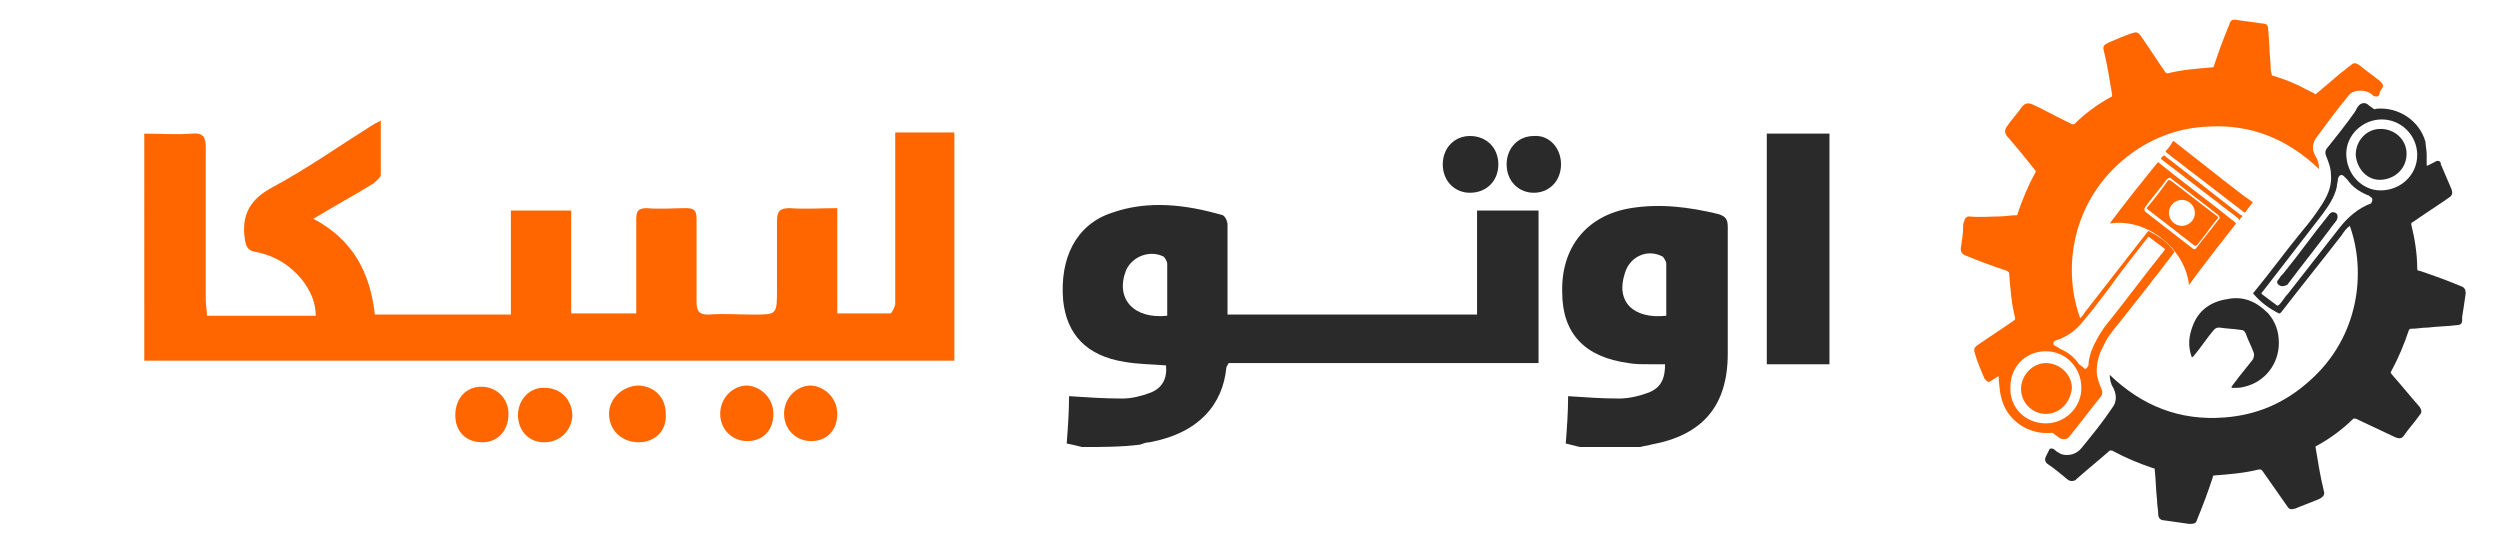 <?xml version="1.0" encoding="utf-8"?>
<!-- Generator: Adobe Illustrator 27.8.1, SVG Export Plug-In . SVG Version: 6.00 Build 0)  -->
<svg version="1.1" id="Layer_1" xmlns="http://www.w3.org/2000/svg" xmlns:xlink="http://www.w3.org/1999/xlink" x="0px" y="0px"
	 viewBox="0 0 211.4 45.4" style="enable-background:new 0 0 211.4 45.4;" xml:space="preserve">
<style type="text/css">
	.st0{fill:#FF6600;}
	.st1{fill:#2A2A2A;}
</style>
<g>
	<path class="st0" d="M168.2,32.3c-0.2,0-0.3-0.2-0.4-0.3c-0.3-0.7-0.6-1.4-0.8-2.1c-0.1-0.3-0.1-0.5,0.2-0.7c1-0.7,2.1-1.4,3.1-2.1
		c0.1-0.1,0.1-0.1,0.1-0.2c-0.3-1.2-0.4-2.4-0.5-3.7c0-0.1,0-0.2-0.2-0.3c-1.2-0.4-2.3-0.8-3.5-1.3c-0.3-0.1-0.4-0.3-0.4-0.6
		c0.1-0.6,0.2-1.2,0.2-1.8c0-0.2,0-0.3,0.1-0.5c0-0.2,0.2-0.4,0.4-0.4c1,0.1,1.8,0,2.6,0c0.5,0,0.9-0.1,1.4-0.1c0.1,0,0.1,0,0.1-0.1
		c0.4-1.2,0.9-2.4,1.5-3.5c0.1-0.1,0-0.2,0-0.2c-0.8-1-1.6-2-2.4-2.9c-0.2-0.3-0.2-0.5,0-0.8c0.4-0.6,0.9-1.1,1.3-1.7
		c0.3-0.3,0.5-0.3,0.8-0.2c0.7,0.3,1.4,0.7,2.2,1.1c0.4,0.2,0.8,0.4,1.2,0.6c0.1,0,0.1,0,0.2,0c0.9-0.9,2-1.7,3.1-2.3
		c0.1,0,0.1-0.1,0.1-0.2c-0.2-1.2-0.4-2.5-0.7-3.7c-0.1-0.4,0-0.5,0.4-0.7c0.7-0.3,1.4-0.6,2-0.8c0.3-0.1,0.5-0.1,0.7,0.2
		c0.7,1,1.4,2.1,2.1,3.1c0.1,0.1,0.1,0.1,0.2,0.1c1.2-0.3,2.5-0.4,3.7-0.5c0.1,0,0.2,0,0.2-0.1c0.4-1.2,0.8-2.3,1.3-3.5
		c0.1-0.4,0.3-0.5,0.7-0.4c0.7,0.1,1.5,0.2,2.2,0.3c0.3,0,0.4,0.2,0.4,0.5c0.1,1,0.1,2,0.2,2.9c0,0.3,0,0.6,0.1,0.9
		c0,0.1,0,0.1,0.1,0.1c1,0.3,2,0.7,2.9,1.2c0.2,0.1,0.4,0.2,0.6,0.3c0.1,0.1,0.1,0.1,0.2,0c0.7-0.6,1.3-1.1,2-1.7
		c0.3-0.2,0.6-0.5,0.9-0.7c0.2-0.2,0.4-0.2,0.7,0c0.6,0.5,1.2,0.9,1.8,1.4c0.2,0.2,0.3,0.4,0.1,0.6c-0.1,0.2-0.2,0.3-0.2,0.5
		c-0.1,0.2-0.3,0.2-0.5,0.1c-0.2-0.2-0.4-0.3-0.7-0.4c-0.6-0.1-1.2,0-1.5,0.5c-0.9,1.1-1.8,2.3-2.6,3.4c-0.4,0.5-0.4,1.1-0.1,1.6
		c0.2,0.3,0.3,0.7,0.3,1.1c-2.6-2.5-5.7-3.8-9.3-3.6c-2.9,0.1-5.5,1.2-7.7,3.2c-4.1,3.8-4.6,9.2-3.2,13c0.2-0.2,0.3-0.3,0.4-0.5
		c1.8-2.3,3.5-4.5,5.3-6.8c0.1-0.1,0.1-0.1,0.2,0c0.8,0.4,1.5,0.9,2,1.6c0.1,0.1,0.1,0.1,0,0.2c-1.5,2-3.1,4-4.6,5.9
		c-0.5,0.6-1,1.2-1.3,1.9c-0.4,0.7-0.6,1.4-0.6,2.2c0,0.5,0.2,1,0.4,1.5c0.1,0.2,0.1,0.5-0.1,0.7c-0.9,1.1-1.7,2.2-2.6,3.3
		c-0.2,0.3-0.6,0.3-0.9,0.1c-0.1-0.1-0.3-0.2-0.4-0.3c-0.1-0.1-0.1-0.1-0.2-0.1c-2,0.2-3.9-1.1-4.3-3.1c-0.1-0.3-0.2-1.5-0.2-1.7
		 M176.3,31.2c0.1,0,0.2-0.1,0.3-0.3c0-0.4,0.1-0.7,0.2-1.1c0.3-0.8,0.7-1.5,1.2-2.2c1.7-2.1,3.3-4.3,5-6.4c0.1-0.1,0.1-0.1,0-0.2
		c-0.4-0.3-0.8-0.6-1.2-0.9c-0.1-0.1-0.1-0.1-0.2,0c-1.1,1.4-2.2,2.8-3.2,4.2c-0.7,0.9-1.4,1.9-2.2,2.8c-0.6,0.8-1.4,1.4-2.4,1.7
		c-0.2,0.1-0.2,0.3-0.1,0.4c0.2,0.1,0.4,0.2,0.5,0.3c0.7,0.3,1.2,0.7,1.6,1.3C176.1,31,176.2,31.1,176.3,31.2z M173,35.8
		c1.6,0,3-1.3,3-3s-1.3-3.1-3-3.1s-3,1.3-3,3C169.9,34.5,171.3,35.8,173,35.8z"/>
	<path class="st1" d="M205.2,14c0,0.1,0.8-0.4,0.9-0.4c0.2,0,0.3,0.1,0.3,0.3c0.3,0.7,0.6,1.4,0.9,2.1c0.1,0.3,0.1,0.5-0.2,0.7
		c-1,0.7-2.1,1.4-3.1,2.1c-0.1,0-0.1,0.1-0.1,0.2c0.3,1.2,0.5,2.5,0.5,3.7c0,0.1,0,0.2,0.2,0.2c1.2,0.4,2.3,0.8,3.5,1.3
		c0.3,0.1,0.4,0.3,0.4,0.6c-0.1,0.7-0.2,1.4-0.3,2c0,0.1,0,0.2,0,0.3c0,0.3-0.2,0.4-0.5,0.4c-0.8,0.1-1.6,0.1-2.4,0.2
		c-0.5,0-0.9,0.1-1.4,0.1c-0.1,0-0.1,0-0.2,0.1c-0.4,1.2-0.9,2.4-1.5,3.5c-0.1,0.1,0,0.1,0,0.2c0.8,0.9,1.6,1.9,2.4,2.8
		c0.2,0.3,0.2,0.5,0,0.7c-0.4,0.6-0.9,1.1-1.3,1.7c-0.2,0.3-0.4,0.3-0.7,0.2c-1.1-0.5-2.3-1.1-3.4-1.6c-0.1,0-0.1,0-0.2,0
		c-0.9,0.9-2,1.7-3.1,2.3c-0.1,0-0.1,0.1-0.1,0.1c0.2,1.2,0.4,2.5,0.7,3.7c0.1,0.3,0,0.5-0.4,0.7c-0.7,0.3-1.3,0.5-2,0.8
		c-0.4,0.1-0.5,0.1-0.7-0.2c-0.7-1-1.4-2-2.1-3c-0.1-0.1-0.1-0.1-0.3-0.1c-1.2,0.3-2.4,0.4-3.7,0.5c-0.1,0-0.2,0-0.2,0.2
		c-0.4,1.2-0.8,2.3-1.3,3.5c-0.1,0.4-0.3,0.4-0.7,0.4c-0.7-0.1-1.4-0.2-2.1-0.3c-0.3,0-0.5-0.2-0.5-0.5c0-0.4-0.1-0.8-0.1-1.2
		c-0.1-0.9-0.1-1.7-0.2-2.6c0-0.1,0-0.1-0.1-0.1c-1.2-0.4-2.4-0.9-3.5-1.5c-0.1,0-0.1,0-0.2,0c-0.9,0.8-1.9,1.6-2.8,2.4l-0.1,0.1
		c-0.2,0.1-0.4,0.1-0.6,0c-0.6-0.5-1.2-1-1.8-1.4c-0.2-0.2-0.2-0.4-0.1-0.6c0.1-0.2,0.2-0.4,0.3-0.6c0-0.1,0.3-0.1,0.4,0
		c0.2,0.2,0.4,0.3,0.6,0.4c0.6,0.2,1.3,0,1.7-0.5c0.9-1.1,1.8-2.2,2.6-3.4c0.4-0.5,0.4-1.1,0.1-1.7c-0.2-0.3-0.3-0.7-0.3-1.1
		c2.7,2.6,5.9,3.9,9.7,3.6c2.7-0.2,5.1-1.2,7.2-3.1c4.2-3.7,4.8-9.2,3.4-13.1c-0.3,0.2-0.5,0.5-0.7,0.8c-1.7,2.2-3.4,4.3-5.1,6.5
		c-0.1,0.1-0.1,0.1-0.2,0.1c-0.8-0.4-1.5-0.9-2.1-1.6c-0.1-0.1-0.1-0.1,0-0.2c1.4-1.7,2.7-3.5,4.1-5.2c0.6-0.7,1.2-1.5,1.7-2.3
		s0.8-1.6,0.7-2.5c0-0.5-0.2-1-0.4-1.5c-0.1-0.2-0.1-0.5,0.1-0.7c0.8-1,1.6-2,2.3-3c0.2-0.3,0.2-0.4,0.3-0.5
		c0.2-0.3,0.6-0.4,0.9-0.1c0.1,0.1,0.3,0.2,0.4,0.3c0.1,0,0.1,0.1,0.2,0c1.9-0.2,3.7,1,4.2,2.8c0,0.2,0.1,0.8,0.1,1 M200.6,16.9
		c0-0.1,0-0.2-0.1-0.2c-0.1-0.1-0.2-0.2-0.3-0.2c-0.7-0.3-1.3-0.7-1.7-1.3c-0.1-0.1-0.2-0.2-0.3-0.3c-0.2-0.2-0.4-0.1-0.5,0.2
		c0,0.2-0.1,0.5-0.1,0.7c-0.2,0.9-0.7,1.6-1.2,2.3c-1.7,2.2-3.4,4.4-5.1,6.6c-0.1,0.1-0.1,0.1,0,0.2c0.4,0.3,0.8,0.6,1.2,0.9
		c0.1,0.1,0.1,0,0.2,0c0.3-0.3,0.5-0.7,0.8-1c1.4-1.8,2.9-3.7,4.3-5.5c0.7-0.9,1.6-1.7,2.7-2.1C200.6,17,200.6,17,200.6,16.9z
		 M201.4,10.1c-1.6,0-3,1.3-3,2.9c0,1.7,1.3,3.1,2.9,3.1c1.7,0,3.1-1.3,3.1-3C204.4,11.5,203.1,10.1,201.4,10.1z"/>
	<path class="st1" d="M192.7,29c0,1.8-1.2,3.3-2.9,3.7c-0.3,0.1-0.7,0.1-1,0.1c-0.1,0-0.1,0-0.1-0.1c0.2-0.3,0.4-0.5,0.6-0.8
		c0.4-0.5,0.8-1,1.2-1.5c0.1-0.2,0.1-0.3,0.1-0.5c-0.2-0.6-0.5-1.1-0.7-1.7c-0.1-0.2-0.2-0.3-0.4-0.3c-0.6-0.1-1.2-0.1-1.8-0.2
		c-0.2,0-0.3,0-0.5,0.2c-0.6,0.7-1.1,1.5-1.7,2.2l-0.1,0.1c-0.1,0-0.1-0.1-0.1-0.1c-0.3-0.9-0.2-1.7,0.1-2.5
		c0.5-1.4,1.6-2.1,2.9-2.3c1.4-0.3,2.5,0.2,3.5,1.2C192.4,27.2,192.7,28,192.7,29z"/>
	<path class="st0" d="M185.1,24.1c-0.3-3-3.5-5.7-6.7-5.2c0.1-0.1,0.2-0.3,0.3-0.4c1.2-1.6,2.4-3.1,3.7-4.7c0.1-0.1,0.1-0.1,0.2,0
		c2.1,1.7,4.3,3.3,6.4,5c0.1,0.1,0.1,0.1,0,0.2C187.7,20.7,186.4,22.3,185.1,24.1C185.2,24,185.2,24,185.1,24.1z M187.7,18.4
		c0-0.1-0.1-0.1-0.1-0.2c-1.3-1-2.7-2.1-4-3.1c-0.1-0.1-0.2-0.1-0.4,0.1c-0.6,0.8-1.2,1.5-1.8,2.3c-0.1,0.2-0.1,0.2,0,0.4
		c1.3,1,2.7,2.1,4,3.1c0.1,0.1,0.2,0.1,0.3,0c0.6-0.8,1.2-1.5,1.8-2.3C187.7,18.5,187.7,18.4,187.7,18.4z"/>
	<path class="st0" d="M190.5,17.1C190.5,17.2,190.5,17.2,190.5,17.1c-0.2,0.3-0.4,0.5-0.6,0.8c-0.1,0.1-0.1,0.1-0.2,0
		c-1.6-1.2-3.1-2.4-4.7-3.6c-0.6-0.5-1.2-0.9-1.8-1.4c-0.1-0.1-0.1-0.1,0-0.2c0.2-0.2,0.4-0.5,0.5-0.7c0.1-0.1,0.1-0.1,0.2,0
		c1.4,1.1,2.8,2.2,4.2,3.3C188.9,15.9,189.6,16.5,190.5,17.1C190.5,17.1,190.5,17.1,190.5,17.1z"/>
	<path class="st0" d="M189.6,18.3c-0.1,0.1-0.2,0.2-0.2,0.3c0,0-0.1,0-0.1-0.1c-0.6-0.5-1.2-0.9-1.8-1.4c-1.6-1.2-3.1-2.4-4.7-3.6
		c-0.1-0.1-0.1-0.1,0-0.2c0.2-0.2,0.2-0.2,0.4,0c2.1,1.6,4.2,3.3,6.3,4.9C189.6,18.2,189.6,18.2,189.6,18.3z"/>
	<path class="st0" d="M173,35c-1.2,0-2.1-1-2.1-2.1c0-1.2,1-2.2,2.1-2.2c1.2,0,2.2,1,2.2,2.1C175.1,34,174.2,35,173,35z"/>
	<path class="st1" d="M193,24.2c-0.2,0-0.3-0.1-0.4-0.2c-0.1-0.2,0-0.3,0.1-0.4c0.1-0.2,0.3-0.4,0.4-0.5c1.3-1.6,2.5-3.3,3.8-4.9
		c0.2-0.3,0.4-0.3,0.6-0.2c0.2,0.1,0.2,0.4,0.1,0.6c-0.2,0.3-0.4,0.5-0.6,0.8c-1.2,1.6-2.4,3.1-3.6,4.7
		C193.3,24.1,193.2,24.2,193,24.2z"/>
	<path class="st1" d="M199.2,13.1c0-1.2,0.9-2.2,2.1-2.2s2.2,0.9,2.2,2.1s-0.9,2.1-2.1,2.2C200.2,15.3,199.3,14.3,199.2,13.1z"/>
	<path class="st0" d="M185.6,20.8C185.6,20.8,185.5,20.8,185.6,20.8c-1.4-1.1-2.7-2.1-4-3.1c-0.1-0.1-0.1-0.1,0-0.2
		c0.6-0.7,1.2-1.5,1.7-2.2c0.1-0.1,0.1-0.1,0.3,0c1.3,1,2.6,2,3.9,3c0.1,0.1,0.1,0.1,0,0.2c-0.6,0.7-1.1,1.5-1.7,2.2
		C185.7,20.7,185.7,20.8,185.6,20.8z M185.6,18c0-0.6-0.5-1.1-1.1-1.1s-1.1,0.5-1.1,1.1s0.5,1.1,1.1,1.1
		C185,19.1,185.6,18.7,185.6,18z"/>
</g>
<g>
	<path class="st0" d="M12.2,11.3c1.3,0,2.7,0.1,4,0c1-0.1,1.2,0.3,1.2,1.2c0,4.3,0,8.6,0,12.9c0,0.4,0.1,0.8,0.1,1.3
		c3.1,0,6.1,0,9.2,0c0-1.2-0.5-2.2-1.2-3.1c-1-1.2-2.3-2-3.9-2.3c-0.6-0.1-0.8-0.4-0.9-1.1c-0.3-2.1,0.5-3.4,2.4-4.4
		c2.8-1.5,5.5-3.4,8.2-5.1c0.3-0.2,0.5-0.3,0.9-0.5c0,1.6,0,3.1,0,4.6c0,0.2-0.4,0.5-0.6,0.7c-1.6,1-3.3,1.9-5.1,3
		c3.4,1.8,4.8,4.6,5.2,8.1c3.8,0,7.6,0,11.5,0c0-2.9,0-5.8,0-8.8c1.8,0,3.4,0,5.1,0c0,2.9,0,5.8,0,8.7c1.9,0,3.6,0,5.5,0
		c0-0.3,0-0.7,0-1c0-2.3,0-4.6,0-6.9c0-0.7,0.1-1,0.9-1c1.1,0.1,2.2,0,3.3,0c0.7,0,0.9,0.2,0.9,0.9c0,2.3,0,4.7,0,7
		c0,0.8,0.2,1.1,1,1.1c1.3-0.1,2.5,0,3.8,0c2,0,2,0,2-2.1c0-1.9,0-3.9,0-5.8c0-0.9,0.3-1.1,1.1-1.1c1.3,0.1,2.6,0,4,0
		c0,3,0,5.9,0,8.9c1.6,0,3,0,4.5,0c0.1,0,0.4-0.6,0.4-0.8c0-3.2,0-6.3,0-9.5c0-1.6,0-3.3,0-5c1.7,0,3.3,0,5,0c0,6.4,0,12.8,0,19.3
		c-0.5,0-0.9,0-1.3,0c-21.9,0-43.8,0-65.8,0c-0.5,0-0.9,0-1.4,0C12.2,24.3,12.2,17.8,12.2,11.3z"/>
	<path class="st1" d="M91.5,37.8c-0.4-0.1-0.8-0.2-1.3-0.3c0.1-1.3,0.2-2.7,0.2-4c1.5,0.1,3,0.2,4.5,0.2c0.8,0,1.6-0.2,2.4-0.5
		c1-0.4,1.4-1.2,1.3-2.3c-1.2-0.1-2.4-0.1-3.5-0.3c-3.2-0.5-4.9-2.3-5.2-5.2c-0.3-3.6,1.1-6.4,4.1-7.4c3.1-1.1,6.3-0.7,9.4,0.2
		c0.2,0.1,0.4,0.5,0.4,0.8c0,2.5,0,5,0,7.6c7,0,14,0,21.1,0c0-2.9,0-5.8,0-8.8c1.8,0,3.5,0,5.2,0c0,4.3,0,8.6,0,12.9
		c-8.8,0-17.5,0-26.2,0c-0.1,0.2-0.2,0.3-0.2,0.4c-0.3,3-2.2,5.5-6.5,6.3c-0.3,0-0.5,0.1-0.8,0.2C94.8,37.8,93.2,37.8,91.5,37.8z
		 M98.7,26.7c0-1.5,0-3,0-4.4c0-0.2-0.2-0.5-0.3-0.6c-1.2-0.6-2.7,0-3.2,1.2C94.3,25.3,95.9,27,98.7,26.7z"/>
	<path class="st1" d="M133.6,37.8c-0.4-0.1-0.8-0.2-1.2-0.3c0.1-1.3,0.2-2.6,0.2-4c1.5,0.1,2.9,0.2,4.3,0.2c0.8,0,1.7-0.2,2.5-0.5
		c1-0.4,1.4-1.1,1.4-2.4c-0.5,0-0.9,0-1.4,0c-0.6,0-1.2,0-1.7-0.1c-3.7-0.5-5.6-2.5-5.6-6c-0.1-3.8,2.1-6.5,5.8-7.1
		c2.5-0.4,4.9-0.1,7.4,0.5c0.6,0.2,0.8,0.4,0.8,1.1c0,3.6,0,7.1,0,10.7c0,4.4-2.1,6.9-6.5,7.7c-0.3,0.1-0.6,0.1-0.9,0.2
		C136.9,37.8,135.3,37.8,133.6,37.8z M140.9,26.7c0-1.5,0-3,0-4.4c0-0.2-0.2-0.5-0.3-0.6c-1.3-0.7-2.8,0-3.2,1.4
		C136.6,25.5,138.1,27,140.9,26.7z"/>
	<path class="st1" d="M154.7,30.8c-1.7,0-3.5,0-5.3,0c0-6.5,0-12.9,0-19.5c1.7,0,3.5,0,5.3,0C154.7,17.8,154.7,24.3,154.7,30.8z"/>
	<path class="st0" d="M54,37.4c-1.4,0-2.5-1-2.5-2.4c0-1.3,1.1-2.3,2.4-2.4c1.4,0,2.4,1,2.4,2.4C56.4,36.4,55.4,37.4,54,37.4z"/>
	<path class="st1" d="M126.7,13.9c0,1.4-1,2.4-2.4,2.4c-1.3,0-2.3-1-2.3-2.4c0-1.4,1-2.4,2.3-2.4C125.7,11.5,126.7,12.5,126.7,13.9z
		"/>
	<path class="st1" d="M132,13.9c0,1.4-1,2.4-2.3,2.4c-1.3,0-2.3-1-2.3-2.4c0-1.4,1-2.4,2.3-2.4C131,11.4,132,12.5,132,13.9z"/>
	<path class="st0" d="M40.8,37.4c-1.4,0-2.3-0.9-2.3-2.3c0-1.4,0.9-2.4,2.2-2.4c1.3,0,2.3,1,2.3,2.3C43,36.4,42.1,37.4,40.8,37.4z"
		/>
	<path class="st0" d="M46,37.4c-1.3,0-2.2-1-2.2-2.3c0-1.3,1-2.4,2.3-2.3c1.3,0,2.3,1,2.3,2.4C48.3,36.4,47.4,37.4,46,37.4z"/>
	<path class="st0" d="M65.4,35c0,1.4-0.9,2.3-2.2,2.3c-1.3,0-2.3-1-2.3-2.3c0-1.3,1-2.4,2.3-2.4C64.4,32.7,65.4,33.7,65.4,35z"/>
	<path class="st0" d="M70.8,35c0,1.4-0.9,2.3-2.2,2.3c-1.3,0-2.3-1-2.3-2.3c0-1.3,1-2.4,2.3-2.4C69.8,32.7,70.8,33.7,70.8,35z"/>
</g>
</svg>
